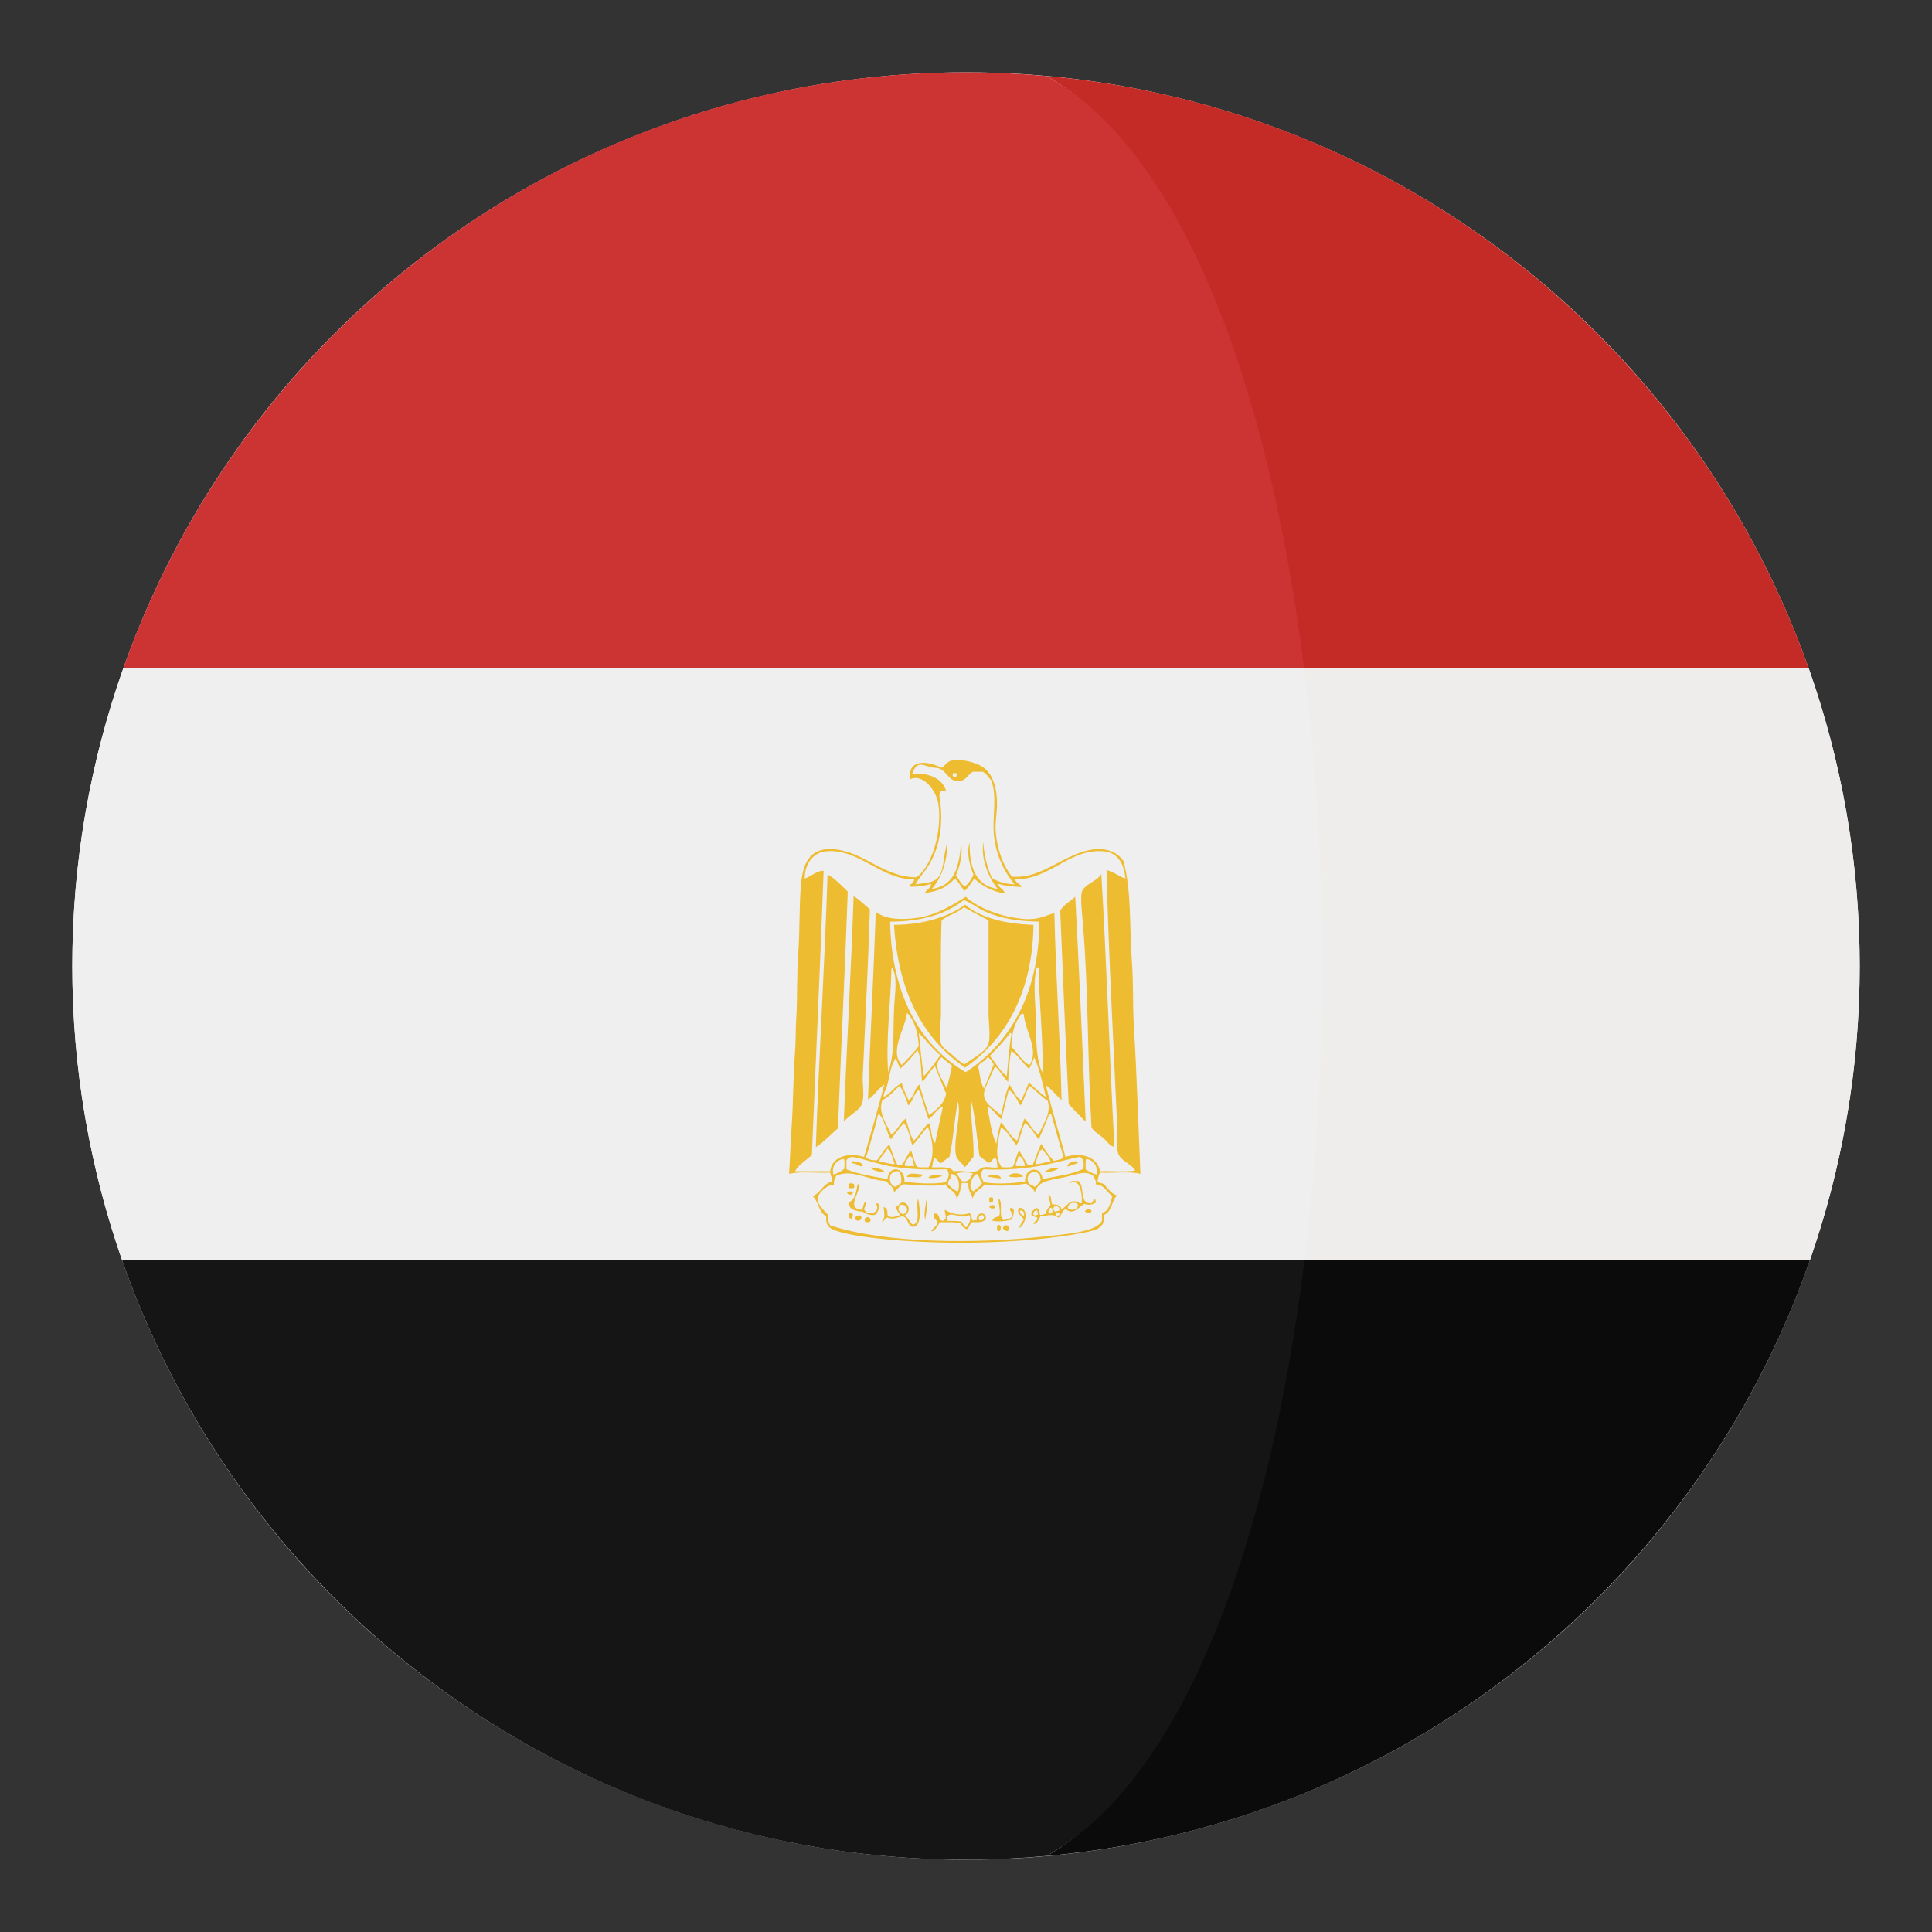 <?xml version="1.0" encoding="utf-8"?>
<!-- Generator: Adobe Illustrator 16.0.0, SVG Export Plug-In . SVG Version: 6.00 Build 0)  -->
<!DOCTYPE svg PUBLIC "-//W3C//DTD SVG 1.1//EN" "http://www.w3.org/Graphics/SVG/1.1/DTD/svg11.dtd">
<svg version="1.1" id="Layer_1" xmlns="http://www.w3.org/2000/svg" xmlns:xlink="http://www.w3.org/1999/xlink" x="0px" y="0px"
	 width="136.913px" height="136.913px" viewBox="0 0 136.913 136.913" enable-background="new 0 0 136.913 136.913"
	 xml:space="preserve">
<rect x="0" y="0" width="136.913" height="136.913" fill="#333333" stroke="none"/>
<g>
	<g>
		<g>
			<circle fill="#FFFFFF" cx="68.456" cy="68.457" r="63.333"/>
		</g>
		<g>
			<path fill="#EFECEC" d="M128.17,47.34H89.148c1.695,13.529,1.705,28.436,0.033,41.982h39.072
				c2.281-6.535,3.535-13.553,3.535-20.865C131.789,61.049,130.506,53.945,128.17,47.34z"/>
			<path fill="#C42B27" d="M89.148,47.34h39.021c-0.006-0.02-0.012-0.037-0.02-0.055C120.045,24.43,99.195,7.615,74.145,5.383
				C83.838,10.697,86.67,27.533,89.148,47.34z"/>
			<path fill="#0B0B0B" d="M74.145,131.527c25.096-2.236,45.975-19.109,54.049-42.025c0.021-0.061,0.039-0.121,0.061-0.18H89.182
				C86.723,109.236,83.879,126.191,74.145,131.527z"/>
			<path fill="#EFEFEF" d="M5.123,68.457c0,7.313,1.256,14.33,3.535,20.865h83.783c1.674-13.547,1.662-28.453-0.031-41.982H8.742
				C6.406,53.945,5.123,61.049,5.123,68.457z"/>
			<path fill="#CC3434" d="M8.762,47.285c-0.006,0.018-0.012,0.035-0.02,0.055H92.41c-2.48-19.807-8.572-36.643-18.266-41.957
				c-1.875-0.166-3.771-0.26-5.689-0.26C40.904,5.123,17.475,22.719,8.762,47.285z"/>
			<path fill="#151515" d="M92.441,89.322H8.658c0.021,0.059,0.041,0.119,0.061,0.18c8.678,24.629,32.141,42.287,59.736,42.287
				c1.918,0,3.814-0.094,5.689-0.262C83.879,126.191,89.982,109.236,92.441,89.322z"/>
		</g>
	</g>
	<g>
		<path fill-rule="evenodd" clip-rule="evenodd" fill="#EEBC31" d="M80.816,83.188c-0.766-0.205-1.902-0.037-2.818-0.092
			c-0.174,0.102-0.152,0.402-0.23,0.602c0.09,0.186,0.277,0.084,0.463,0.23c0.289,0.277,0.486,0.652,0.924,0.785
			c-0.377,0.395-0.367,1.174-0.924,1.387c0.094,0.908-0.496,1.068-1.387,1.246c-4.264,0.85-10.895,0.936-15.428,0.322
			c-0.563-0.074-2.215-0.32-2.635-0.691c-0.166-0.15-0.266-0.373-0.23-0.787c-0.535-0.266-0.541-1.061-0.969-1.432
			c0.598-0.203,0.713-0.887,1.387-1.016c0.02-0.283-0.102-0.424-0.141-0.646c-0.951,0.051-2.107-0.107-2.91,0.092
			c0.074-1.033,0.098-2.207,0.186-3.418c0.117-1.619,0.1-3.516,0.23-5.127c0.068-0.822,0.041-1.672,0.094-2.494
			c0.096-1.561,0.027-3.111,0.139-4.574c0.119-1.578,0.064-3.264,0.184-4.756c0.123-1.547,0.549-2.783,2.355-2.635
			c2.141,0.178,3.486,1.971,5.82,1.986c1.084-0.67,1.873-3.273,1.57-5.219c-0.139-0.9-1.092-2.201-2.031-1.709
			c-0.139-1.518,1.307-1.314,2.262-0.832c0.291-0.182,0.377-0.438,0.693-0.508c0.783-0.174,1.789,0.182,2.172,0.416
			c0.727,0.445,1.064,1.432,1.063,2.68c-0.002,0.646-0.146,1.289-0.094,1.939c0.115,1.379,0.584,2.5,1.156,3.188
			c2.168,0.199,3.762-1.732,5.865-1.941c0.895-0.088,1.641,0.248,2.033,0.832c0.598,2.219,0.408,4.67,0.6,7.16
			c0.115,1.492,0.047,3.051,0.139,4.574C80.563,76.193,80.666,79.65,80.816,83.188z M70.422,59.029
			c-0.094-1.254,0.254-2.598-0.184-3.742c-0.205-0.195-0.324-0.477-0.602-0.6c-0.23,0-0.461,0-0.691,0
			c-0.346,0.186-0.473,0.57-0.832,0.646c-0.854,0.182-0.922-0.629-1.57-0.877c-0.168-0.066-0.396-0.029-0.602-0.094
			c-0.619-0.189-0.986-0.41-1.293,0.463c1.131-0.066,2.141,0.299,2.402,1.248c-0.646-0.18-0.465,0.4-0.416,0.783
			c0.238,1.904-0.186,3.438-0.832,4.482c-0.307,0.498-0.701,0.887-0.924,1.34c0.672-0.125,1.279-0.086,1.617-0.51
			c0.453-0.564,0.355-1.771,0.646-2.447c-0.027,1.434-0.434,2.492-1.107,3.279c1.646-0.232,1.932-1.605,2.078-3.279
			c0.121,0.83-0.1,1.719-0.371,2.309c0.213,0.266,0.334,0.623,0.648,0.787c0.26-0.217,0.453-0.502,0.6-0.832
			c-0.24-0.545-0.525-1.535-0.277-2.264c-0.021,1.777,0.465,3.047,1.988,3.279c-0.613-0.775-1.205-2.059-1.018-3.326
			c0.053,0.994,0.293,1.801,0.6,2.541c0.424,0.27,0.959,0.428,1.619,0.463C71.164,61.779,70.541,60.584,70.422,59.029z
			 M67.514,54.826c0,0.061,0,0.123,0,0.184c0.111-0.018,0.1,0.086,0.229,0.047c0.041-0.053,0.063-0.123,0.047-0.23
			C67.73,54.764,67.572,54.764,67.514,54.826z M58.598,60.322c-1.021,0.08-1.572,0.934-1.57,1.941
			c0.447-0.154,0.873-0.572,1.34-0.555c-0.25,6.951-0.555,13.275-0.832,20.141c-0.402,0.379-0.916,0.652-1.201,1.154
			c0.832,0,1.664,0,2.494,0c0.131-1.102,1.369-1.328,2.402-1.018c0.49-1.695,0.988-3.383,1.434-5.127
			c-0.459,0.281-0.693,0.785-1.156,1.063c0.166-4.445,0.391-8.771,0.555-13.303c0.713,0.555,1.871,0.588,3.002,0.416
			c1.354-0.207,2.525-0.957,3.371-1.479c0.887,0.787,2.512,1.445,4.158,1.57c1.025,0.078,1.498-0.256,2.125-0.416
			c0.096,4.529,0.42,8.959,0.508,13.258c-0.377-0.348-0.688-0.76-1.107-1.064c0.408,1.748,0.939,3.373,1.385,5.082
			c1.076-0.34,2.264-0.045,2.449,1.018c0.814-0.031,1.754,0.061,2.492-0.047c-0.291-0.516-1.008-0.664-1.199-1.201
			c-0.217-0.605-0.059-1.527-0.092-2.311c-0.254-5.586-0.609-12.184-0.74-17.781c0.523,0.123,0.855,0.438,1.34,0.6
			c-0.104-1.113-0.566-1.871-1.617-1.941c-2.391-0.16-3.77,2.039-6.189,1.986c0,0.293,0.471,0.359,0.416,0.555
			c-0.463-0.033-1.148-0.068-1.617-0.23c-0.045,0.256,0.42,0.373,0.461,0.691c-0.918-0.156-1.607-0.543-2.17-1.061
			c-0.215,0.307-0.408,0.639-0.693,0.877c-0.244-0.277-0.395-0.654-0.693-0.877c-0.486,0.561-1.162,0.932-2.123,1.016
			c0.135-0.234,0.414-0.324,0.461-0.646c-0.426,0.148-1.135,0.246-1.617,0.186c0.143-0.168,0.387-0.23,0.416-0.51
			C62.494,62.373,60.895,60.145,58.598,60.322z M63.078,65.313c0.092,5.064,2.023,8.693,5.357,10.67
			c3.178-2.09,5.195-5.584,5.221-10.67c-1.629-0.021-2.777-0.258-3.787-0.693c-0.568-0.244-1.115-0.693-1.57-0.832
			C67.043,64.779,65.324,65.311,63.078,65.313z M63.17,68.684c-0.043,2.244-0.402,4.984-0.23,7.299
			c0.471-1.248,0.34-2.83,0.416-4.48c0.051-1.105,0.277-2.223-0.139-2.957C63.219,68.609,63.195,68.646,63.17,68.684z
			 M73.426,72.842c0,1.242,0.061,2.453,0.461,3.186c0.047-2.457-0.262-5.012-0.275-7.438c-0.061-0.002-0.064-0.057-0.139-0.045
			C73.152,69.764,73.426,71.336,73.426,72.842z M63.91,75.475c0.398-0.449,0.842-0.852,1.201-1.342c-0.061-1-0.303-1.82-0.832-2.354
			C64.135,72.965,62.994,74.496,63.91,75.475z M71.67,74.18c0.434,0.4,0.805,1.104,1.293,1.295c0.689-1.123-0.305-2.328-0.414-3.604
			c-0.061-0.002-0.066-0.061-0.141-0.045C71.949,72.395,71.68,73.158,71.67,74.18z M65.48,76.26
			c0.426-0.453,0.795-0.963,1.154-1.479c-0.574-0.457-0.992-1.07-1.523-1.572C65.23,74.23,65.297,75.301,65.48,76.26z
			 M70.146,74.826c0.404,0.473,0.689,1.066,1.201,1.434c0.094-1,0.17-2.016,0.322-2.957c-0.004-0.057-0.014-0.109-0.092-0.094
			C71.15,73.799,70.641,74.307,70.146,74.826z M63.771,75.75c-0.057-0.297-0.213-0.494-0.277-0.783
			c-0.398,0.531-0.445,1.326-0.646,2.031c-0.074,0.258-0.252,0.469-0.23,0.74c0.529-0.227,0.746-0.764,1.293-0.971
			c0.098,0.457,0.326,0.781,0.461,1.201c0.428-0.205,0.408-0.855,0.787-1.109c0.209,0.744,0.428,1.48,0.691,2.172
			c0.492-0.416,1.053-0.766,1.201-1.525c-0.277-0.631-0.531-1.285-0.785-1.939c-0.375,0.256-0.613,0.896-0.924,1.063
			c-0.084-0.764-0.033-1.66-0.324-2.217C64.637,74.893,64.246,75.361,63.771,75.75z M71.439,76.674
			c-0.336-0.342-0.568-0.785-0.924-1.107c-0.133,0.303-0.289,0.602-0.416,0.924s-0.355,0.719-0.369,1.016
			c-0.035,0.725,0.764,1.064,1.201,1.525c0.203-0.721,0.293-1.555,0.6-2.172c0.287,0.361,0.416,0.879,0.832,1.109
			c0.213-0.387,0.361-0.84,0.555-1.248c0.395,0.346,0.76,0.721,1.201,1.018c-0.201-0.834-0.453-2.01-0.832-2.818
			c-0.094,0.305-0.217,0.582-0.369,0.83c-0.43-0.416-0.756-0.938-1.248-1.293C71.531,75.135,71.475,75.895,71.439,76.674z
			 M66.727,74.92c-0.748,0.533,0.082,1.615,0.371,2.219c0.131-0.533,0.252-1.074,0.369-1.619
			C67.213,75.328,66.969,75.125,66.727,74.92z M69.314,75.566c0.139,0.523,0.146,1.178,0.416,1.572
			c0.258-0.545,0.449-1.154,0.691-1.711c-0.131-0.191-0.215-0.432-0.461-0.508C69.85,75.238,69.443,75.264,69.314,75.566z
			 M63.725,76.951c-0.363,0.377-0.713,0.766-1.201,1.018c-0.322,0.932,0.344,1.723,0.646,2.447c0.42-0.305,0.6-0.85,1.018-1.154
			c0.168,0.541,0.283,1.133,0.555,1.57c0.453-0.318,0.713-1.07,1.152-1.246c0.102,0.5,0.096,1.105,0.371,1.432
			c0.164-0.883,0.375-1.719,0.553-2.588c-0.373,0.076-0.645,0.646-1.016,0.879c-0.256-0.668-0.422-1.424-0.691-2.08
			c-0.363,0.254-0.414,0.82-0.74,1.109C64.184,77.848,64.051,77.305,63.725,76.951z M72.316,78.338
			c-0.264-0.383-0.42-0.871-0.832-1.109c-0.166,0.695-0.355,1.369-0.506,2.08c-0.385-0.221-0.643-0.805-1.018-0.879
			c0.186,0.906,0.291,1.895,0.646,2.633c0.076-0.539,0.168-1.064,0.324-1.523c0.416,0.4,0.633,0.998,1.154,1.293
			c0.145-0.549,0.342-1.043,0.508-1.57c0.391,0.334,0.576,0.871,1.018,1.154c0.256-0.742,0.906-1.434,0.645-2.4
			c-0.48-0.305-0.838-0.732-1.293-1.064C72.693,77.359,72.596,77.938,72.316,78.338z M67.283,81.986
			c-0.238,0.133-0.406,0.336-0.648,0.463c-0.098-0.115-0.383-0.492-0.461-0.324c-0.064,0.184-0.072,0.422-0.139,0.602
			c0.441,0.041,1.313-0.129,1.523,0.277c0.625-0.086,1.129,0.117,1.617,0c0.182-0.045,0.324-0.242,0.508-0.277
			c0.344-0.068,0.678,0.061,1.018,0c-0.063-0.201-0.014-0.51-0.141-0.646c-0.303-0.012-0.25,0.332-0.553,0.322
			c-0.158-0.211-0.443-0.297-0.602-0.508c-0.176-1.285-0.287-2.639-0.553-3.834c-0.105,1.277,0.188,2.551,0.137,3.926
			c-0.248,0.213-0.367,0.557-0.646,0.74c-0.105-0.309-0.525-0.467-0.602-0.877c-0.201-1.129,0.42-2.879,0.141-3.789
			C67.623,79.309,67.566,80.762,67.283,81.986z M61.369,82.033c0.197,0.125,0.426,0.221,0.785,0.184
			c0.303-0.357,0.51-0.813,0.877-1.107c0.164,0.498,0.336,0.99,0.557,1.432c0.105,0,0.215,0,0.322,0
			c0.25-0.303,0.389-0.719,0.646-1.016c0.162,0.361,0.24,0.807,0.414,1.154c0.211,0.084,0.553,0.033,0.832,0.047
			c0.467-0.791,0.285-2.047-0.045-2.863c-0.424,0.377-0.674,0.926-1.109,1.293c-0.188-0.535-0.256-1.191-0.602-1.57
			c-0.322,0.367-0.611,0.771-0.922,1.154c-0.328-0.58-0.42-1.398-0.879-1.848C61.998,79.982,61.684,81.008,61.369,82.033z
			 M73.611,80.74c-0.32-0.389-0.551-0.869-0.971-1.154c-0.271,0.451-0.313,1.135-0.602,1.57c-0.355-0.4-0.676-1.076-1.107-1.248
			c-0.213,0.943-0.492,2.031,0.047,2.818c0.264-0.012,0.588,0.035,0.785-0.047c0.213-0.324,0.248-0.828,0.461-1.154
			c0.195,0.344,0.404,0.672,0.6,1.016c0.125,0,0.248,0,0.369,0c0.207-0.486,0.35-1.037,0.602-1.479
			c0.25,0.443,0.549,0.836,0.877,1.201c0.258-0.066,0.584-0.063,0.693-0.277c-0.313-0.996-0.574-2.043-0.877-3.047
			c-0.047,0-0.092,0-0.139,0C74.131,79.566,73.873,80.156,73.611,80.74z M62.293,82.311c0.389,0.045,0.684,0.178,1.109,0.184
			c-0.146-0.393-0.217-0.861-0.508-1.107C62.738,81.738,62.412,81.922,62.293,82.311z M73.379,82.494
			c0.264,0.023,0.709-0.146,1.063-0.184c-0.035-0.279-0.395-0.617-0.6-0.877C73.551,81.65,73.49,82.1,73.379,82.494z M64.094,82.588
			c0.152,0.094,0.469,0.025,0.693,0.047c-0.088-0.268-0.072-0.637-0.322-0.74C64.328,82.113,64.166,82.303,64.094,82.588z
			 M71.994,82.635c0.215,0,0.432,0,0.646,0c-0.061-0.342-0.176-0.627-0.463-0.74C72.166,82.17,71.928,82.43,71.994,82.635z
			 M76.475,81.986c-1.08,0.236-2.484,0.645-3.834,0.787c-1.039,0.107-1.969,0.139-2.957,0.092c-0.271,0.293-0.131,0.629,0.047,0.924
			c0.939,0.141,1.994,0.076,2.91-0.047c-0.051-0.98,1.113-1.223,1.246-0.184c0.998-0.219,2.115-0.32,2.91-0.74
			C76.805,82.428,76.803,82.043,76.475,81.986z M63.264,82.68c-0.793-0.113-1.861-0.488-2.588-0.646
			c-0.412-0.09-0.535-0.016-0.691,0.184c0,0.217,0,0.434,0,0.648c0.85,0.35,1.895,0.506,2.91,0.693
			c0.086-1.043,1.258-0.848,1.199,0.184c1.004,0.121,1.883,0.188,2.912,0.047c0.205-0.324,0.34-0.563,0.092-0.924
			C65.863,82.893,64.758,82.896,63.264,82.68z M59.061,83.234c0.32-0.082,0.568-0.232,0.785-0.416
			c-0.021-0.225,0.047-0.541-0.047-0.693C59.281,82.197,58.912,82.652,59.061,83.234z M76.936,82.865
			c0.232,0.152,0.467,0.305,0.785,0.369c0.109-0.545-0.221-1.037-0.738-1.109C76.887,82.291,76.957,82.625,76.936,82.865z
			 M63.494,84.111c0.1-0.115,0.242-0.188,0.369-0.277c0.033-0.371-0.014-0.662-0.184-0.83
			C62.867,82.891,62.898,84.021,63.494,84.111z M72.871,83.789c0.066,0.16,0.279,0.195,0.461,0.322
			c0.189-0.104,0.279-0.307,0.416-0.461C73.725,82.637,72.563,83.051,72.871,83.789z M62.801,83.697
			c-1.23-0.041-2.469-0.904-3.557-0.369c-0.035,0.225-0.201,0.32-0.139,0.645c-0.521-0.055-1.121,0.639-1.154,0.879
			c-0.072,0.525,0.451,0.906,0.738,1.248c-0.033,0.324,0.029,0.555,0.139,0.736c3.91,1.295,10.371,1.322,15.197,0.787
			c1.418-0.158,3.678-0.303,4.066-1.109c0-0.184,0-0.369,0-0.555c0.512-0.135,0.594-0.697,0.738-1.201
			c-0.41-0.268-0.549-0.805-1.201-0.83c0.129-0.186-0.09-0.355-0.092-0.555c-0.576-0.49-1.264-0.131-2.078,0.045
			c-1.119,0.244-1.852,0.246-2.127,1.064c-0.115-0.285-0.391-0.41-0.6-0.602c-0.883,0.129-2.045,0.223-2.955,0.047
			c-0.24,0.375-0.768,0.463-0.832,1.016c-0.131-0.346-0.35-0.605-0.324-1.109c-0.152,0-0.309,0-0.461,0
			c-0.066,0.43-0.16,0.826-0.371,1.109c-0.037-0.563-0.586-0.613-0.783-1.016c-0.893,0.207-2.172,0.02-2.959,0
			c-0.316,0.098-0.451,0.377-0.691,0.555C63.32,84.072,62.986,83.959,62.801,83.697z M67.836,83.141
			c0.057,0.238,0.215,0.371,0.324,0.557c0.563,0.115,0.613-0.279,0.785-0.557C68.674,83.066,68.107,83.066,67.836,83.141z
			 M67.189,83.928c0.197,0.201,0.393,0.408,0.693,0.508c0.18-0.479,0.055-1.189-0.463-1.248
			C67.461,83.553,67.15,83.564,67.189,83.928z M69.176,83.188c-0.287,0.207-0.648,0.975-0.186,1.248
			c0.176-0.227,0.49-0.311,0.602-0.602C69.398,83.674,69.441,83.275,69.176,83.188z"/>
		<path fill-rule="evenodd" clip-rule="evenodd" fill="#EEBC31" d="M59.383,79.955c-0.498,0.439-1.08,1.043-1.57,1.338
			c0.219-6.305,0.621-12.783,0.832-19.307c0.477,0.217,1,0.783,1.432,1.201C59.877,68.828,59.615,73.998,59.383,79.955z"/>
		<path fill-rule="evenodd" clip-rule="evenodd" fill="#EEBC31" d="M78.969,81.248c-0.264,0.051-0.521-0.381-0.785-0.602
			c-0.299-0.248-0.65-0.455-0.832-0.738c-0.291-4.758-0.221-9.779-0.602-14.318c-0.057-0.705-0.199-1.932-0.092-2.357
			c0.145-0.563,1.1-0.777,1.387-1.291C78.398,67.736,78.639,75.006,78.969,81.248z"/>
		<path fill-rule="evenodd" clip-rule="evenodd" fill="#EEBC31" d="M60.492,63.512c0.443,0.248,0.764,0.619,1.154,0.924
			c-0.111,3.713-0.344,8.158-0.508,11.869c-0.023,0.543,0.133,1.398-0.047,1.895c-0.195,0.537-0.949,0.826-1.293,1.293
			C60,74.113,60.314,68.783,60.492,63.512z"/>
		<path fill-rule="evenodd" clip-rule="evenodd" fill="#EEBC31" d="M76.936,79.4c-0.061,0.064-0.189-0.098-0.277-0.186
			c-0.273-0.27-0.654-0.686-0.924-0.969c-0.234-4.518-0.412-9.232-0.6-13.719c0.26-0.418,0.703-0.652,1.063-0.971
			C76.467,68.416,76.703,74.188,76.936,79.4z"/>
		<path fill-rule="evenodd" clip-rule="evenodd" fill="#EEBC31" d="M73.24,65.543c-0.07,4.732-1.922,8.086-4.85,10.115
			c-2.992-2.057-4.742-5.357-5.035-10.115c2.111-0.014,3.906-0.59,5.035-1.432C69.529,65.066,71.223,65.465,73.24,65.543z
			 M66.727,65.219c-0.082,1.891-0.045,4.438-0.045,6.514c0,0.758-0.156,1.648,0,2.217c0.082,0.297,0.541,0.572,0.785,0.785
			c0.316,0.277,0.574,0.527,0.877,0.693c0.451-0.354,1.551-0.895,1.711-1.479c0.15-0.559,0-1.418,0-2.17c0-2.162,0-4.604,0-6.561
			c-0.6-0.295-1.164-0.623-1.756-0.924C67.875,64.705,67.182,64.842,66.727,65.219z"/>
		<path fill-rule="evenodd" clip-rule="evenodd" fill="#EEBC31" d="M60.354,82.264c0.289,0.096,0.746,0.023,0.785,0.371
			c-0.244,0.09-0.441-0.227-0.785-0.186C60.354,82.387,60.354,82.326,60.354,82.264z"/>
		<path fill-rule="evenodd" clip-rule="evenodd" fill="#EEBC31" d="M76.428,82.357c-0.201,0.168-0.523,0.213-0.785,0.322
			C75.635,82.357,76.262,82.201,76.428,82.357z"/>
		<path fill-rule="evenodd" clip-rule="evenodd" fill="#EEBC31" d="M61.74,82.727c0.389,0.043,0.76,0.102,0.969,0.322
			C62.406,83.061,61.801,82.986,61.74,82.727z"/>
		<path fill-rule="evenodd" clip-rule="evenodd" fill="#EEBC31" d="M75.043,82.773c-0.135,0.164-0.699,0.318-1.018,0.275
			C74.24,82.865,74.707,82.684,75.043,82.773z"/>
		<path fill-rule="evenodd" clip-rule="evenodd" fill="#EEBC31" d="M72.502,83.373c-0.242,0.076-0.775,0.076-1.018,0
			C71.564,83.061,72.398,83.088,72.502,83.373z"/>
		<path fill-rule="evenodd" clip-rule="evenodd" fill="#EEBC31" d="M65.389,83.234c-0.09,0.342-0.74,0.123-1.109,0.184
			C64.309,83.004,65.08,83.234,65.389,83.234z"/>
		<path fill-rule="evenodd" clip-rule="evenodd" fill="#EEBC31" d="M66.773,83.328c-0.225,0.119-0.711,0.201-0.971,0.137
			C65.895,83.215,66.506,83.244,66.773,83.328z"/>
		<path fill-rule="evenodd" clip-rule="evenodd" fill="#EEBC31" d="M70.932,83.512c-0.354-0.018-0.648-0.092-0.971-0.139
			C70.135,83.209,70.932,83.195,70.932,83.512z"/>
		<path fill-rule="evenodd" clip-rule="evenodd" fill="#EEBC31" d="M77.307,85.268c0.209-0.006,0.096-0.336,0.322-0.324
			c-0.033,0.141,0.047,0.168,0.045,0.277c-0.268,0.143-0.498,0.213-0.83,0.092c-0.363,0.193-0.813,0.859-1.293,0.369
			c-0.332,0.055-0.283,0.486-0.555,0.602c-0.369-0.291-0.686-0.148-1.248-0.094c-0.166,0.189-0.18,0.527-0.508,0.555
			c0.02-0.211,0.273-0.188,0.277-0.414c-0.051-0.15-0.314-0.086-0.416-0.186c-0.086-0.379,0.209-0.377,0.324-0.555
			c0.211,0.051,0.229,0.293,0.277,0.51c0.172,0.002,0.291-0.047,0.416-0.094c0.039-0.268,0.176-0.439,0.322-0.6
			c-0.008-0.256-0.166-0.604-0.139-0.74c0.264,0.061,0.137,0.512,0.277,0.693c0.355-0.033,0.566,0.082,0.646,0.322
			c0.359-0.137,0.467-0.555,0.924-0.553c0.201,0,0.309,0.176,0.508,0.139c0.055-0.613-0.105-1.873-0.877-1.387
			c0.035-0.242,0.377-0.18,0.646-0.184C76.91,84.029,76.445,85.311,77.307,85.268z M75.689,85.637
			c0.213,0.191,0.748,0.088,0.693-0.277C76.252,85.127,75.598,85.227,75.689,85.637z M74.766,85.867
			c0.105-0.033,0.234-0.041,0.322-0.092C75.088,85.248,74.35,85.51,74.766,85.867z M74.35,86.006
			c0.115,0.008,0.143-0.072,0.23-0.094c-0.002-0.15,0.02-0.324-0.139-0.322C74.357,85.672,74.225,85.857,74.35,86.006z M73.24,86.1
			c0.143,0.064,0.209,0.02,0.324-0.047c0-0.109-0.08-0.137-0.047-0.277C73.326,85.785,73.205,85.861,73.24,86.1z M74.811,86.1
			c0.146,0.123,0.338-0.006,0.324-0.188C74.992,85.941,74.809,85.924,74.811,86.1z"/>
		<path fill-rule="evenodd" clip-rule="evenodd" fill="#EEBC31" d="M60.537,83.928c0,0.076,0,0.154,0,0.23
			c-0.066,0.072-0.236,0.041-0.369,0.047c-0.039-0.164-0.006-0.115-0.045-0.277C60.25,83.816,60.393,83.844,60.537,83.928z"/>
		<path fill-rule="evenodd" clip-rule="evenodd" fill="#EEBC31" d="M60.445,84.482c0.006,0.082-0.057,0.098-0.047,0.184
			c-0.188,0.004-0.361-0.006-0.369-0.184C60.105,84.412,60.371,84.412,60.445,84.482z"/>
		<path fill-rule="evenodd" clip-rule="evenodd" fill="#EEBC31" d="M70.146,84.852c0.061,0,0.123,0,0.184,0
			c0.068,0.066,0.068,0.303,0,0.369c-0.061,0-0.123,0-0.184,0C70.078,85.154,70.078,84.918,70.146,84.852z"/>
		<path fill-rule="evenodd" clip-rule="evenodd" fill="#EEBC31" d="M65.064,84.943c0.143,0.602,0.246,1.9-0.277,1.986
			c-0.521,0.084-0.371-0.703-0.877-0.74c-0.309,0.113-0.691,0.244-1.016,0.094c-0.23,0.016-0.193,0.299-0.416,0.324
			c0.297-0.307,0.172-0.697,0.139-1.064c0.248,0.029,0.283,0.271,0.277,0.557c0.133,0.279,0.689,0.092,0.877,0
			c-0.1-0.195-0.225-0.363-0.324-0.557c0.283-0.074,0.283-0.336,0.555-0.322c0.451,0.021,0.561,0.719,0.092,0.924
			c0.303,0.113,0.34,0.492,0.602,0.646C65.305,86.66,64.859,85.479,65.064,84.943z M63.68,85.682
			c-0.008,0.176,0.152,0.277,0.322,0.371C64.781,85.703,63.709,84.941,63.68,85.682z"/>
		<path fill-rule="evenodd" clip-rule="evenodd" fill="#EEBC31" d="M65.666,84.943c0.15,0.318-0.053,1.047-0.094,1.479
			C65.439,86.119,65.6,85.35,65.666,84.943z"/>
		<path fill-rule="evenodd" clip-rule="evenodd" fill="#EEBC31" d="M70.793,84.943c0.309,0.307-0.055,1.287,0.322,1.523
			c0.316-0.094,0.529-0.051,0.602-0.322c0.064-0.24-0.268-0.383-0.092-0.555c0.412,0.02,0.139,0.6,0.092,0.832
			c-0.482,0.129-0.975,0.174-1.387,0.092c0.025-0.236,0.273-0.25,0.463-0.324C70.967,85.791,70.693,85.266,70.793,84.943z"/>
		<path fill-rule="evenodd" clip-rule="evenodd" fill="#EEBC31" d="M70.516,85.498c0.029,0.27-0.559,0.115-0.369-0.047
			C70.213,85.389,70.512,85.357,70.516,85.498z"/>
		<path fill-rule="evenodd" clip-rule="evenodd" fill="#EEBC31" d="M72.225,87.023c0.063-0.248,0.215-0.4,0.324-0.602
			c-0.129-0.258-0.637-0.5-0.279-0.832C72.98,85.695,72.646,86.854,72.225,87.023z M72.27,85.82
			c0.023,0.178,0.096,0.307,0.279,0.324C72.66,86.008,72.451,85.666,72.27,85.82z"/>
		<path fill-rule="evenodd" clip-rule="evenodd" fill="#EEBC31" d="M77.352,85.775c-0.002,0.27-0.33,0.18-0.461,0.092
			C76.963,85.609,77.199,85.686,77.352,85.775z"/>
		<path fill-rule="evenodd" clip-rule="evenodd" fill="#EEBC31" d="M66.959,85.729c0.422,0.295,1.197,0.455,1.754,0.23
			c0.135,0.129,0.121,0.404,0.232,0.555c0.055-0.053,0.162-0.053,0.277-0.047c-0.096-0.549,0.668-0.684,0.646-0.092
			c-0.141,0.262-0.555,0.246-0.971,0.232c-0.189,0.104-0.189,0.395-0.369,0.506c-0.205-0.072-0.375-0.18-0.416-0.414
			c-0.641-0.133-0.725-0.053-1.479-0.092c-0.186,0.219-0.365,0.672-0.646,0.646c0.135-0.236,0.398-0.34,0.463-0.646
			c-0.086-0.176-0.408-0.314-0.232-0.602c0.443-0.072,0.227,0.514,0.6,0.508C67.211,86.354,66.91,85.986,66.959,85.729z
			 M67.098,86.514c0.25,0.002,0.674,0.008,1.016,0.047c0.145,0.117,0.162,0.361,0.369,0.416c0.152-0.201,0.414-0.58,0.186-0.877
			C68.16,86.521,67.049,85.553,67.098,86.514z M69.406,86.467c0.24,0.041,0.328-0.072,0.324-0.277
			C69.555,85.955,69.242,86.227,69.406,86.467z"/>
		<path fill-rule="evenodd" clip-rule="evenodd" fill="#EEBC31" d="M60.215,85.959c0.146-0.039,0.143,0.072,0.23,0.094
			c0.006,0.141-0.057,0.221-0.092,0.322C60.086,86.338,60.086,86.105,60.215,85.959z"/>
		<path fill-rule="evenodd" clip-rule="evenodd" fill="#EEBC31" d="M61,86.145c0.195,0.32-0.275,0.492-0.416,0.23
			C60.602,86.178,60.748,86.107,61,86.145z"/>
		<path fill-rule="evenodd" clip-rule="evenodd" fill="#EEBC31" d="M61.693,86.514c-0.045,0.002-0.037,0.057-0.047,0.094
			c-0.107,0-0.215,0-0.324,0C61.104,86.227,61.711,86.092,61.693,86.514z"/>
		<path fill-rule="evenodd" clip-rule="evenodd" fill="#EEBC31" d="M70.746,86.791c0.246,0.006,0.217,0.4,0.047,0.463
			C70.605,87.229,70.619,86.873,70.746,86.791z"/>
		<path fill-rule="evenodd" clip-rule="evenodd" fill="#EEBC31" d="M71.393,87.254c-0.135-0.051-0.273-0.098-0.322-0.23
			C71.211,86.582,71.777,86.977,71.393,87.254z"/>
		<path fill-rule="evenodd" clip-rule="evenodd" fill="#EEBC31" d="M60.77,83.928c0.047,0,0.092,0,0.139,0
			c0.014,0.637-0.951,1.725,0.139,1.801c0.178-0.113,0.08-0.504,0.322-0.555c0.027,0.244-0.094,0.338-0.139,0.508
			c0.211,0.592,1.275,0.256,0.832-0.414c0.518,0.008,0.111,0.561,0.045,0.785c-0.299,0.141-0.729-0.008-0.969-0.186
			c-0.514-0.041-0.967-0.143-1.016-0.646C60.584,85.035,60.686,84.49,60.77,83.928z"/>
	</g>
</g>
</svg>
